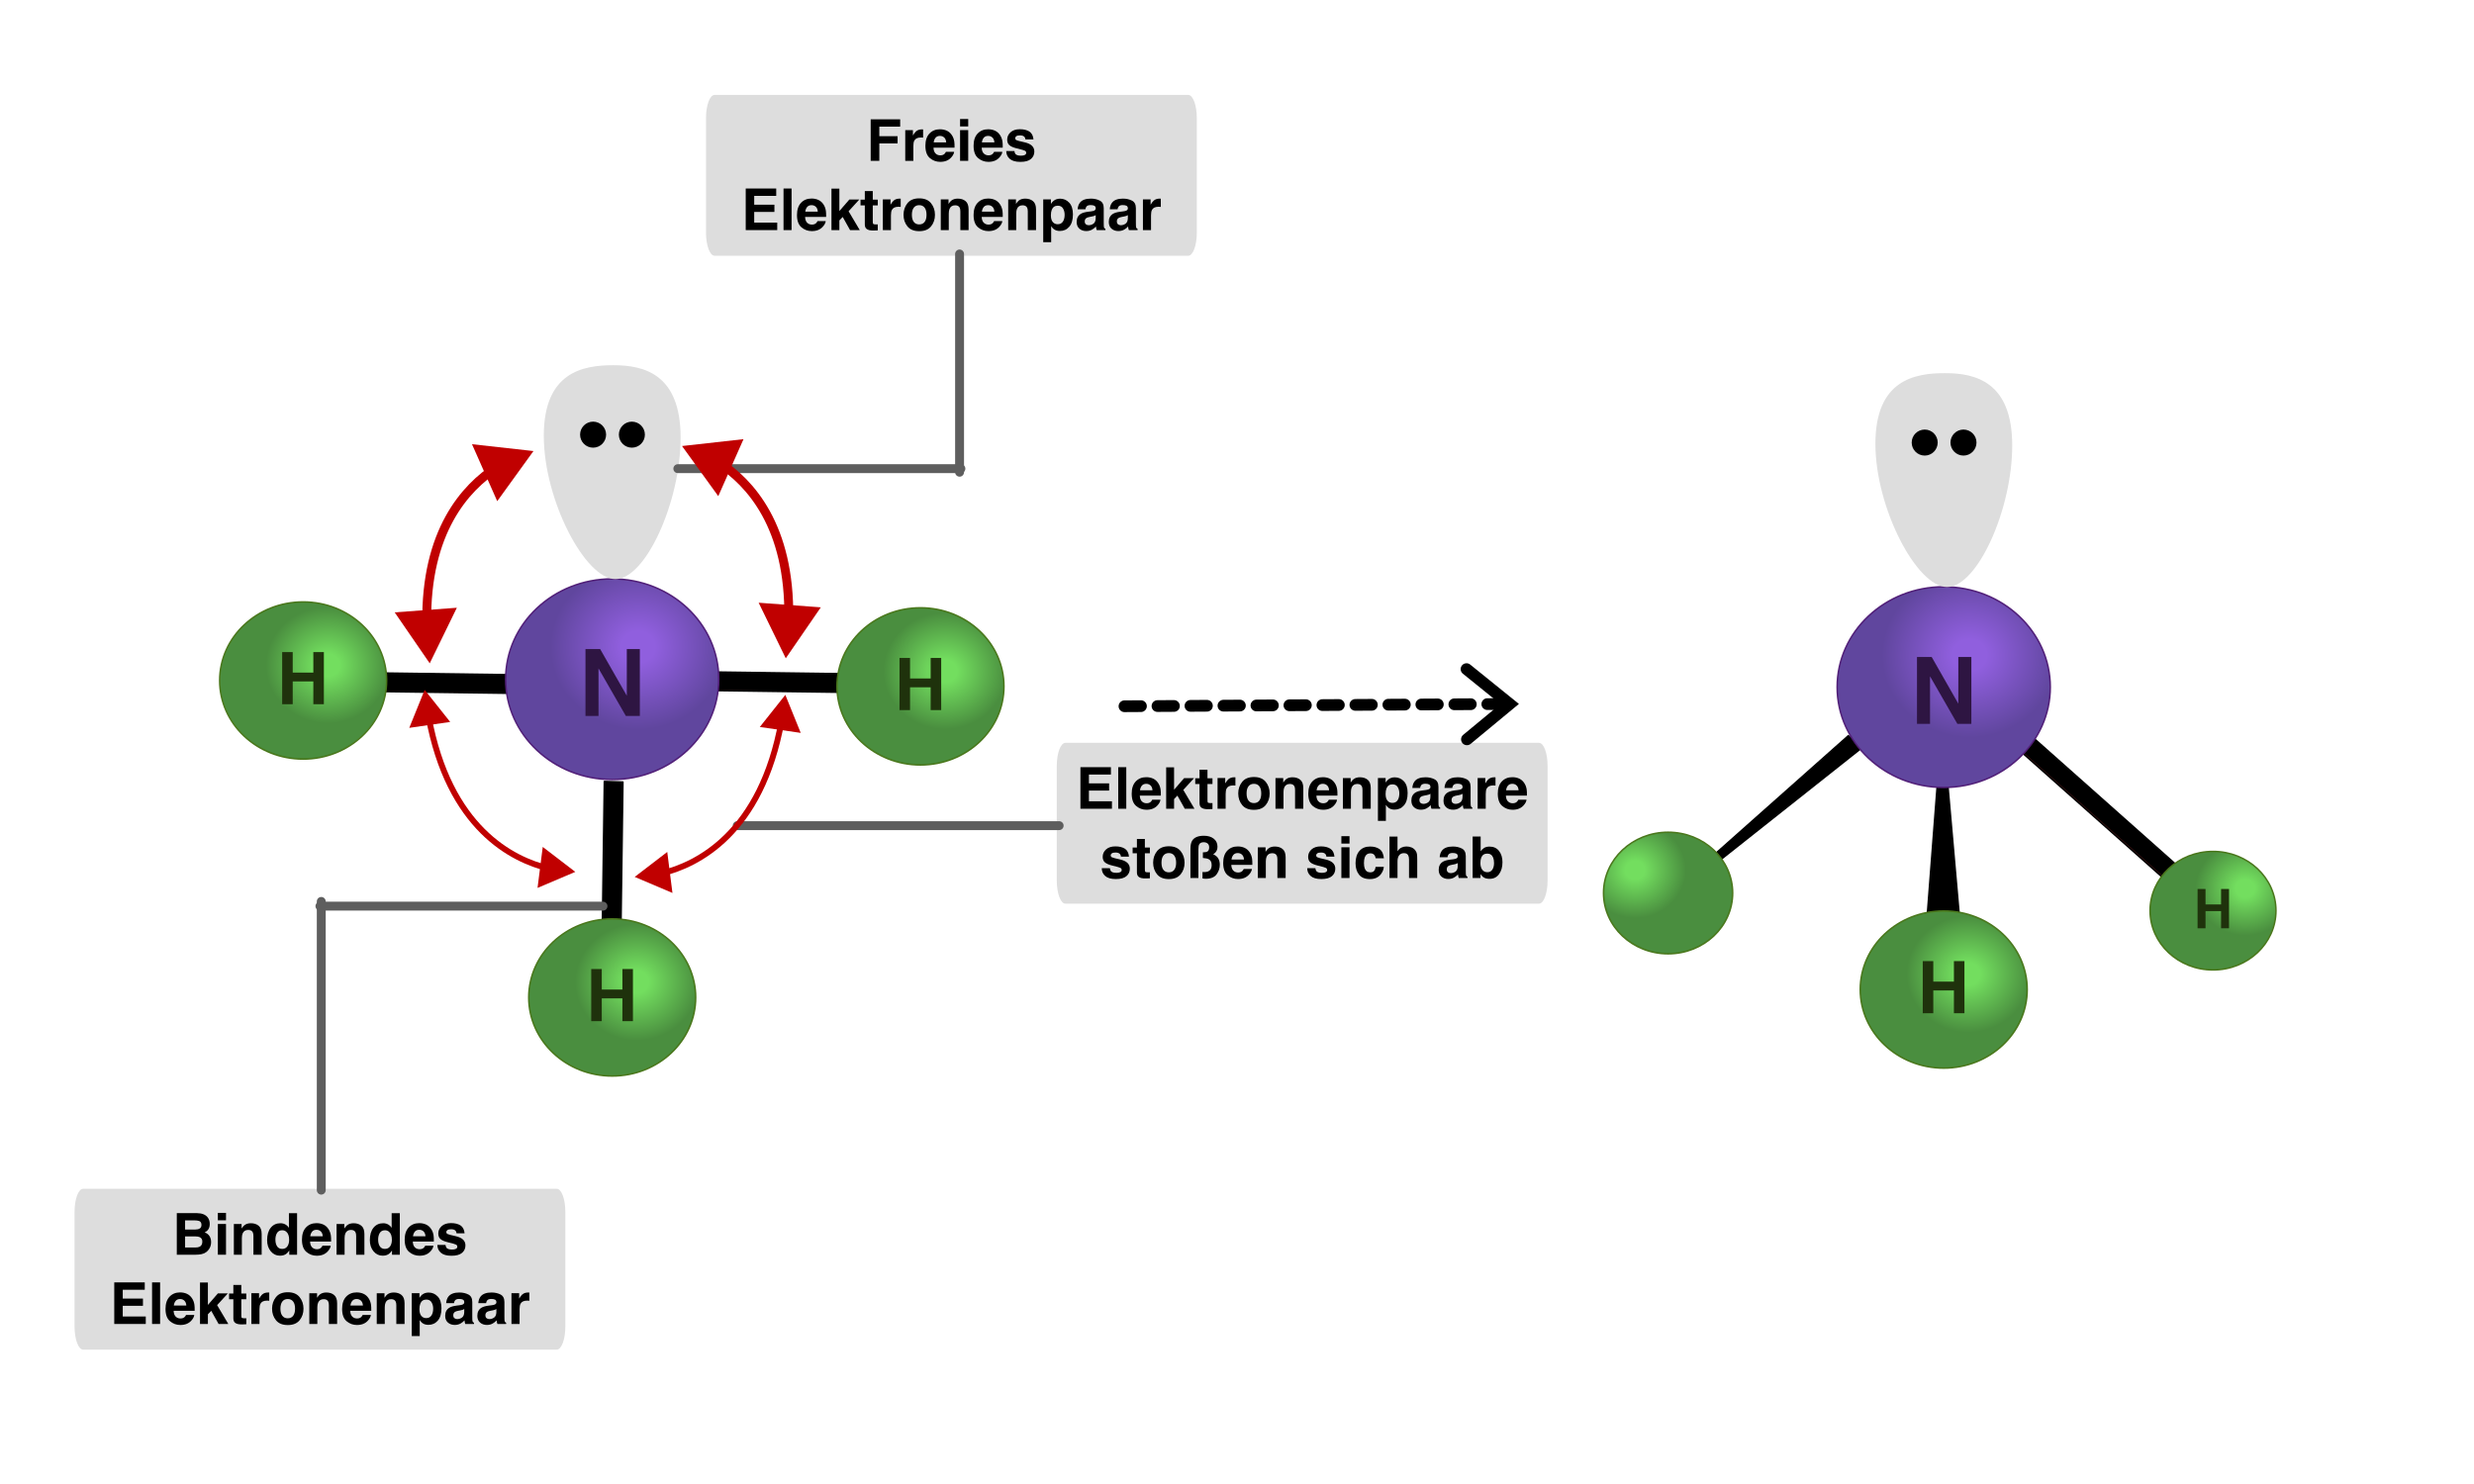 <?xml version="1.0" encoding="UTF-8" standalone="no"?>
<!DOCTYPE svg PUBLIC "-//W3C//DTD SVG 1.1//EN" "http://www.w3.org/Graphics/SVG/1.1/DTD/svg11.dtd">
<!-- Created with Vectornator (http://vectornator.io/) -->
<svg height="100%" stroke-miterlimit="10" style="fill-rule:nonzero;clip-rule:evenodd;stroke-linecap:round;stroke-linejoin:round;" version="1.1" viewBox="0 0 1500 900" width="100%" xml:space="preserve" xmlns="http://www.w3.org/2000/svg" xmlns:vectornator="http://vectornator.io" xmlns:xlink="http://www.w3.org/1999/xlink">
<defs>
<linearGradient gradientTransform="matrix(-0.628 -0.774 -0.739 0.645 1558.34 854.584)" gradientUnits="userSpaceOnUse" id="LinearGradient" x1="584.162" x2="591.473" y1="154.814" y2="154.814">
<stop offset="0" stop-color="#651e1e"/>
<stop offset="0.122" stop-color="#000000"/>
</linearGradient>
<radialGradient cx="215.178" cy="327.158" gradientTransform="matrix(-2.77556e-17 0.338 0.359 1.38778e-17 873.844 454.939)" gradientUnits="userSpaceOnUse" id="RadialGradient" r="86.166">
<stop offset="0.192" stop-color="#73de5f"/>
<stop offset="1" stop-color="#4a8e3f"/>
</radialGradient>
<linearGradient gradientTransform="matrix(0.613 -0.667 0.695 0.617 807.467 792.14)" gradientUnits="userSpaceOnUse" id="LinearGradient_2" x1="584.162" x2="591.473" y1="154.814" y2="154.814">
<stop offset="0" stop-color="#651e1e"/>
<stop offset="0.122" stop-color="#000000"/>
</linearGradient>
<radialGradient cx="215.178" cy="327.158" gradientTransform="matrix(2.10711e-17 0.33 -0.35 1.98414e-17 1475.82 467.841)" gradientUnits="userSpaceOnUse" id="RadialGradient_2" r="86.166">
<stop offset="0.192" stop-color="#73de5f"/>
<stop offset="1" stop-color="#4a8e3f"/>
</radialGradient>
<linearGradient gradientTransform="matrix(-1.066 9.58284e-17 -1.18401e-16 -0.863 1808.82 672.454)" gradientUnits="userSpaceOnUse" id="LinearGradient_3" x1="558.389" x2="572.696" y1="151.789" y2="156.022">
<stop offset="0" stop-color="#651e1e"/>
<stop offset="0.122" stop-color="#000000"/>
</linearGradient>
<radialGradient cx="282.658" cy="348.093" gradientTransform="matrix(0.593 0 0 0.558 1026.62 202.976)" gradientUnits="userSpaceOnUse" id="RadialGradient_3" r="89.698">
<stop offset="0.192" stop-color="#905fde"/>
<stop offset="1" stop-color="#60469e"/>
</radialGradient>
<radialGradient cx="224.14" cy="404.432" gradientTransform="matrix(-0.464 7.89436e-17 -8.38365e-17 -0.437 1297.44 767.538)" gradientUnits="userSpaceOnUse" id="RadialGradient_4" r="80.811">
<stop offset="0.192" stop-color="#73de5f"/>
<stop offset="1" stop-color="#4a8e3f"/>
</radialGradient>
<linearGradient gradientTransform="matrix(0.028 -0.905 0.929 0.013 334.037 946.433)" gradientUnits="userSpaceOnUse" id="LinearGradient_4" x1="584.162" x2="591.473" y1="154.814" y2="154.814">
<stop offset="0" stop-color="#651e1e"/>
<stop offset="0.122" stop-color="#000000"/>
</linearGradient>
<linearGradient gradientTransform="matrix(0.028 -0.905 0.929 0.013 87.807 946.433)" gradientUnits="userSpaceOnUse" id="LinearGradient_5" x1="584.162" x2="591.473" y1="154.814" y2="154.814">
<stop offset="0" stop-color="#651e1e"/>
<stop offset="0.122" stop-color="#000000"/>
</linearGradient>
<radialGradient cx="282.658" cy="348.093" gradientTransform="matrix(0.593 0 0 0.558 219.318 198.178)" gradientUnits="userSpaceOnUse" id="RadialGradient_5" r="89.698">
<stop offset="0.192" stop-color="#905fde"/>
<stop offset="1" stop-color="#60469e"/>
</radialGradient>
<radialGradient cx="224.14" cy="404.432" gradientTransform="matrix(-0.464 7.89436e-17 -8.38365e-17 -0.437 490.134 772.337)" gradientUnits="userSpaceOnUse" id="RadialGradient_6" r="80.811">
<stop offset="0.192" stop-color="#73de5f"/>
<stop offset="1" stop-color="#4a8e3f"/>
</radialGradient>
<radialGradient cx="224.14" cy="404.432" gradientTransform="matrix(-0.464 7.89436e-17 -8.38365e-17 -0.437 677.039 583.687)" gradientUnits="userSpaceOnUse" id="RadialGradient_7" r="80.811">
<stop offset="0.192" stop-color="#73de5f"/>
<stop offset="1" stop-color="#4a8e3f"/>
</radialGradient>
<radialGradient cx="224.14" cy="404.432" gradientTransform="matrix(-0.464 7.89436e-17 -8.38365e-17 -0.437 302.749 580.123)" gradientUnits="userSpaceOnUse" id="RadialGradient_8" r="80.811">
<stop offset="0.192" stop-color="#73de5f"/>
<stop offset="1" stop-color="#4a8e3f"/>
</radialGradient>
</defs>
<clipPath id="ArtboardFrame">
<rect height="900" width="1500" x="0" y="0"/>
</clipPath>
<g clip-path="url(#ArtboardFrame)" id="Layer-1" vectornator:layerName="Layer 1">
<g opacity="1">
<path d="M645.946 450.498L933.096 450.498C935.973 450.498 938.306 456.749 938.306 464.46L938.306 534.084C938.306 541.795 935.973 548.046 933.096 548.046L645.946 548.046C643.068 548.046 640.736 541.795 640.736 534.084L640.736 464.46C640.736 456.749 643.068 450.498 645.946 450.498Z" fill="#dddddd" fill-rule="nonzero" opacity="1" stroke="none"/>
<g fill="#000000" opacity="1" stroke="none">
<path d="M672.466 479.465L660.217 479.465L660.217 485.948L674.177 485.948L674.177 490.482L655.068 490.482L655.068 465.266L673.561 465.266L673.561 469.731L660.217 469.731L660.217 475.086L672.466 475.086L672.466 479.465Z"/>
<path d="M677.992 465.266L682.867 465.266L682.867 490.482L677.992 490.482L677.992 465.266Z"/>
<path d="M703.584 485.008C703.458 486.114 702.882 487.237 701.856 488.378C700.259 490.191 698.024 491.098 695.15 491.098C692.778 491.098 690.685 490.334 688.872 488.805C687.058 487.277 686.152 484.791 686.152 481.347C686.152 478.119 686.97 475.644 688.607 473.922C690.243 472.2 692.367 471.339 694.979 471.339C696.53 471.339 697.927 471.63 699.17 472.212C700.413 472.793 701.44 473.711 702.249 474.966C702.979 476.072 703.453 477.355 703.669 478.815C703.795 479.67 703.846 480.902 703.823 482.51L691.061 482.51C691.13 484.38 691.717 485.692 692.823 486.445C693.496 486.912 694.306 487.146 695.253 487.146C696.256 487.146 697.072 486.861 697.699 486.291C698.041 485.983 698.343 485.555 698.606 485.008L703.584 485.008ZM698.76 479.294C698.68 478.005 698.289 477.027 697.588 476.36C696.886 475.693 696.017 475.359 694.979 475.359C693.85 475.359 692.975 475.713 692.353 476.42C691.731 477.127 691.341 478.085 691.181 479.294L698.76 479.294Z"/>
<path d="M724.215 490.482L718.33 490.482L713.865 482.51L711.846 484.614L711.846 490.482L707.056 490.482L707.056 465.352L711.846 465.352L711.846 478.935L717.919 471.921L723.958 471.921L717.44 479.054L724.215 490.482Z"/>
<path d="M735.129 487.009L735.129 490.653L732.82 490.738C730.516 490.818 728.942 490.419 728.098 489.541C727.551 488.982 727.277 488.121 727.277 486.958L727.277 475.479L724.677 475.479L724.677 472.006L727.277 472.006L727.277 466.806L732.101 466.806L732.101 472.006L735.129 472.006L735.129 475.479L732.101 475.479L732.101 485.333C732.101 486.097 732.198 486.573 732.392 486.761C732.586 486.949 733.179 487.043 734.171 487.043C734.319 487.043 734.476 487.04 734.641 487.035C734.807 487.029 734.969 487.02 735.129 487.009Z"/>
<path d="M747.634 476.334C745.673 476.334 744.355 476.973 743.683 478.25C743.306 478.969 743.118 480.075 743.118 481.569L743.118 490.482L738.208 490.482L738.208 471.835L742.861 471.835L742.861 475.086C743.614 473.842 744.27 472.993 744.829 472.537C745.741 471.772 746.927 471.39 748.387 471.39C748.478 471.39 748.555 471.393 748.618 471.399C748.681 471.405 748.82 471.413 749.037 471.425L749.037 476.42C748.729 476.386 748.455 476.363 748.216 476.351C747.976 476.34 747.782 476.334 747.634 476.334Z"/>
<path d="M767.444 474.196C769.018 476.169 769.805 478.501 769.805 481.193C769.805 483.93 769.018 486.271 767.444 488.215C765.87 490.16 763.481 491.132 760.276 491.132C757.072 491.132 754.682 490.16 753.108 488.215C751.535 486.271 750.748 483.93 750.748 481.193C750.748 478.501 751.535 476.169 753.108 474.196C754.682 472.223 757.072 471.236 760.276 471.236C763.481 471.236 765.87 472.223 767.444 474.196ZM760.259 475.359C758.834 475.359 757.736 475.864 756.966 476.873C756.196 477.883 755.811 479.322 755.811 481.193C755.811 483.063 756.196 484.506 756.966 485.521C757.736 486.536 758.834 487.043 760.259 487.043C761.685 487.043 762.78 486.536 763.544 485.521C764.308 484.506 764.69 483.063 764.69 481.193C764.69 479.322 764.308 477.883 763.544 476.873C762.78 475.864 761.685 475.359 760.259 475.359Z"/>
<path d="M782.071 475.445C780.417 475.445 779.282 476.146 778.666 477.549C778.347 478.29 778.187 479.237 778.187 480.389L778.187 490.482L773.329 490.482L773.329 471.869L778.033 471.869L778.033 474.589C778.661 473.631 779.254 472.941 779.812 472.519C780.816 471.767 782.088 471.39 783.627 471.39C785.555 471.39 787.131 471.895 788.357 472.904C789.583 473.914 790.196 475.587 790.196 477.925L790.196 490.482L785.201 490.482L785.201 479.14C785.201 478.159 785.07 477.406 784.808 476.882C784.329 475.924 783.416 475.445 782.071 475.445Z"/>
<path d="M810.656 485.008C810.531 486.114 809.955 487.237 808.929 488.378C807.332 490.191 805.097 491.098 802.223 491.098C799.85 491.098 797.758 490.334 795.944 488.805C794.131 487.277 793.224 484.791 793.224 481.347C793.224 478.119 794.043 475.644 795.679 473.922C797.316 472.2 799.44 471.339 802.052 471.339C803.603 471.339 805 471.63 806.243 472.212C807.486 472.793 808.512 473.711 809.322 474.966C810.052 476.072 810.525 477.355 810.742 478.815C810.867 479.67 810.919 480.902 810.896 482.51L798.134 482.51C798.202 484.38 798.79 485.692 799.896 486.445C800.569 486.912 801.379 487.146 802.325 487.146C803.329 487.146 804.144 486.861 804.772 486.291C805.114 485.983 805.416 485.555 805.678 485.008L810.656 485.008ZM805.832 479.294C805.752 478.005 805.362 477.027 804.66 476.36C803.959 475.693 803.089 475.359 802.052 475.359C800.923 475.359 800.047 475.713 799.426 476.42C798.804 477.127 798.413 478.085 798.254 479.294L805.832 479.294Z"/>
<path d="M822.956 475.445C821.303 475.445 820.168 476.146 819.552 477.549C819.233 478.29 819.073 479.237 819.073 480.389L819.073 490.482L814.215 490.482L814.215 471.869L818.919 471.869L818.919 474.589C819.546 473.631 820.139 472.941 820.698 472.519C821.702 471.767 822.973 471.39 824.513 471.39C826.44 471.39 828.017 471.895 829.243 472.904C830.469 473.914 831.082 475.587 831.082 477.925L831.082 490.482L826.087 490.482L826.087 479.14C826.087 478.159 825.956 477.406 825.693 476.882C825.214 475.924 824.302 475.445 822.956 475.445Z"/>
<path d="M851.2 473.837C852.705 475.445 853.458 477.806 853.458 480.919C853.458 484.204 852.72 486.707 851.243 488.429C849.766 490.151 847.864 491.012 845.538 491.012C844.055 491.012 842.823 490.641 841.842 489.9C841.306 489.49 840.782 488.891 840.269 488.104L840.269 497.821L835.444 497.821L835.444 471.835L840.115 471.835L840.115 474.589C840.639 473.78 841.198 473.141 841.791 472.673C842.875 471.841 844.163 471.425 845.657 471.425C847.836 471.425 849.683 472.229 851.2 473.837ZM848.429 481.158C848.429 479.722 848.101 478.45 847.445 477.344C846.789 476.237 845.726 475.684 844.255 475.684C842.487 475.684 841.272 476.522 840.611 478.199C840.269 479.089 840.098 480.218 840.098 481.586C840.098 483.753 840.673 485.276 841.825 486.154C842.51 486.667 843.319 486.924 844.255 486.924C845.612 486.924 846.647 486.399 847.359 485.35C848.072 484.3 848.429 482.903 848.429 481.158Z"/>
<path d="M857.684 473.854C858.972 472.212 861.185 471.39 864.321 471.39C866.362 471.39 868.176 471.795 869.761 472.605C871.346 473.415 872.139 474.943 872.139 477.19L872.139 485.743C872.139 486.336 872.15 487.055 872.173 487.899C872.207 488.537 872.304 488.971 872.464 489.199C872.624 489.427 872.863 489.615 873.182 489.763L873.182 490.482L867.879 490.482C867.731 490.105 867.628 489.752 867.571 489.421C867.514 489.09 867.469 488.714 867.434 488.292C866.762 489.022 865.986 489.644 865.108 490.157C864.059 490.761 862.873 491.063 861.55 491.063C859.862 491.063 858.468 490.582 857.367 489.618C856.266 488.654 855.716 487.288 855.716 485.521C855.716 483.228 856.6 481.569 858.368 480.543C859.337 479.984 860.763 479.585 862.645 479.345L864.304 479.14C865.205 479.026 865.849 478.883 866.237 478.712C866.933 478.416 867.281 477.954 867.281 477.327C867.281 476.562 867.015 476.035 866.485 475.744C865.955 475.453 865.176 475.308 864.15 475.308C862.998 475.308 862.183 475.593 861.704 476.163C861.362 476.585 861.133 477.155 861.019 477.874L856.315 477.874C856.418 476.243 856.874 474.903 857.684 473.854ZM861.31 486.958C861.766 487.334 862.325 487.522 862.987 487.522C864.036 487.522 865.002 487.214 865.886 486.599C866.77 485.983 867.229 484.859 867.263 483.228L867.263 481.415C866.955 481.609 866.645 481.766 866.331 481.886C866.017 482.005 865.587 482.116 865.04 482.219L863.945 482.424C862.918 482.607 862.183 482.829 861.738 483.092C860.985 483.536 860.609 484.226 860.609 485.162C860.609 485.994 860.843 486.593 861.31 486.958Z"/>
<path d="M877.168 473.854C878.457 472.212 880.67 471.39 883.806 471.39C885.847 471.39 887.661 471.795 889.246 472.605C890.831 473.415 891.624 474.943 891.624 477.19L891.624 485.743C891.624 486.336 891.635 487.055 891.658 487.899C891.692 488.537 891.789 488.971 891.949 489.199C892.108 489.427 892.348 489.615 892.667 489.763L892.667 490.482L887.364 490.482C887.216 490.105 887.113 489.752 887.056 489.421C886.999 489.09 886.954 488.714 886.919 488.292C886.246 489.022 885.471 489.644 884.593 490.157C883.544 490.761 882.357 491.063 881.035 491.063C879.347 491.063 877.952 490.582 876.852 489.618C875.751 488.654 875.201 487.288 875.201 485.521C875.201 483.228 876.085 481.569 877.853 480.543C878.822 479.984 880.248 479.585 882.129 479.345L883.789 479.14C884.69 479.026 885.334 478.883 885.722 478.712C886.418 478.416 886.765 477.954 886.765 477.327C886.765 476.562 886.5 476.035 885.97 475.744C885.44 475.453 884.661 475.308 883.635 475.308C882.483 475.308 881.668 475.593 881.189 476.163C880.846 476.585 880.618 477.155 880.504 477.874L875.8 477.874C875.902 476.243 876.359 474.903 877.168 473.854ZM880.795 486.958C881.251 487.334 881.81 487.522 882.472 487.522C883.521 487.522 884.487 487.214 885.371 486.599C886.255 485.983 886.714 484.859 886.748 483.228L886.748 481.415C886.44 481.609 886.13 481.766 885.816 481.886C885.502 482.005 885.072 482.116 884.524 482.219L883.43 482.424C882.403 482.607 881.668 482.829 881.223 483.092C880.47 483.536 880.094 484.226 880.094 485.162C880.094 485.994 880.327 486.593 880.795 486.958Z"/>
<path d="M905.326 476.334C903.365 476.334 902.048 476.973 901.375 478.25C900.998 478.969 900.81 480.075 900.81 481.569L900.81 490.482L895.901 490.482L895.901 471.835L900.554 471.835L900.554 475.086C901.306 473.842 901.962 472.993 902.521 472.537C903.433 471.772 904.619 471.39 906.079 471.39C906.17 471.39 906.247 471.393 906.31 471.399C906.373 471.405 906.513 471.413 906.729 471.425L906.729 476.42C906.421 476.386 906.148 476.363 905.908 476.351C905.669 476.34 905.475 476.334 905.326 476.334Z"/>
<path d="M925.547 485.008C925.421 486.114 924.846 487.237 923.819 488.378C922.222 490.191 919.987 491.098 917.113 491.098C914.741 491.098 912.648 490.334 910.835 488.805C909.022 487.277 908.115 484.791 908.115 481.347C908.115 478.119 908.933 475.644 910.57 473.922C912.206 472.2 914.33 471.339 916.942 471.339C918.493 471.339 919.89 471.63 921.133 472.212C922.376 472.793 923.403 473.711 924.213 474.966C924.942 476.072 925.416 477.355 925.632 478.815C925.758 479.67 925.809 480.902 925.786 482.51L913.025 482.51C913.093 484.38 913.68 485.692 914.787 486.445C915.46 486.912 916.269 487.146 917.216 487.146C918.219 487.146 919.035 486.861 919.662 486.291C920.004 485.983 920.306 485.555 920.569 485.008L925.547 485.008ZM920.723 479.294C920.643 478.005 920.252 477.027 919.551 476.36C918.85 475.693 917.98 475.359 916.942 475.359C915.813 475.359 914.938 475.713 914.316 476.42C913.695 477.127 913.304 478.085 913.144 479.294L920.723 479.294Z"/>
<path d="M681.995 514.691C683.454 515.626 684.293 517.234 684.509 519.515L679.634 519.515C679.566 518.887 679.389 518.391 679.104 518.026C678.568 517.365 677.655 517.034 676.366 517.034C675.306 517.034 674.55 517.2 674.1 517.53C673.649 517.861 673.424 518.249 673.424 518.694C673.424 519.252 673.664 519.657 674.143 519.908C674.622 520.17 676.315 520.621 679.223 521.26C681.162 521.716 682.616 522.406 683.586 523.33C684.544 524.265 685.023 525.434 685.023 526.836C685.023 528.684 684.336 530.192 682.961 531.361C681.587 532.53 679.463 533.115 676.589 533.115C673.658 533.115 671.494 532.496 670.097 531.259C668.7 530.021 668.001 528.445 668.001 526.529L672.945 526.529C673.048 527.395 673.27 528.011 673.612 528.376C674.217 529.026 675.334 529.351 676.965 529.351C677.923 529.351 678.684 529.209 679.249 528.924C679.814 528.638 680.096 528.211 680.096 527.641C680.096 527.093 679.868 526.677 679.412 526.392C678.955 526.107 677.262 525.616 674.331 524.921C672.221 524.396 670.733 523.74 669.866 522.953C668.999 522.178 668.566 521.06 668.566 519.6C668.566 517.878 669.241 516.398 670.593 515.161C671.944 513.924 673.846 513.305 676.298 513.305C678.625 513.305 680.523 513.767 681.995 514.691Z"/>
<path d="M697.169 529.009L697.169 532.653L694.859 532.738C692.555 532.818 690.982 532.419 690.138 531.541C689.59 530.982 689.316 530.121 689.316 528.958L689.316 517.479L686.716 517.479L686.716 514.006L689.316 514.006L689.316 508.806L694.141 508.806L694.141 514.006L697.169 514.006L697.169 517.479L694.141 517.479L694.141 527.333C694.141 528.097 694.238 528.573 694.431 528.761C694.625 528.949 695.218 529.043 696.211 529.043C696.359 529.043 696.516 529.04 696.681 529.035C696.846 529.029 697.009 529.02 697.169 529.009Z"/>
<path d="M715.849 516.196C717.423 518.169 718.21 520.501 718.21 523.193C718.21 525.93 717.423 528.271 715.849 530.215C714.276 532.16 711.886 533.132 708.682 533.132C705.477 533.132 703.088 532.16 701.514 530.215C699.94 528.271 699.153 525.93 699.153 523.193C699.153 520.501 699.94 518.169 701.514 516.196C703.088 514.223 705.477 513.236 708.682 513.236C711.886 513.236 714.276 514.223 715.849 516.196ZM708.664 517.359C707.239 517.359 706.141 517.864 705.371 518.873C704.602 519.883 704.217 521.322 704.217 523.193C704.217 525.063 704.602 526.506 705.371 527.521C706.141 528.536 707.239 529.043 708.664 529.043C710.09 529.043 711.185 528.536 711.949 527.521C712.713 526.506 713.095 525.063 713.095 523.193C713.095 521.322 712.713 519.883 711.949 518.873C711.185 517.864 710.09 517.359 708.664 517.359Z"/>
<path d="M729.313 516.914C730.533 516.903 731.394 516.772 731.896 516.521C732.717 516.088 733.127 515.221 733.127 513.921C733.127 512.826 732.805 512.03 732.161 511.534C731.517 511.038 730.738 510.79 729.826 510.79C728.389 510.79 727.448 511.275 727.003 512.244C726.729 512.814 726.593 513.847 726.593 515.341L726.593 532.482L721.768 532.482L721.768 514.776C721.768 512.632 722.111 511.001 722.795 509.883C724.027 507.865 726.41 506.856 729.946 506.856C732.409 506.856 734.393 507.449 735.899 508.635C737.404 509.821 738.157 511.429 738.157 513.459C738.157 514.223 738.049 514.896 737.832 515.477C737.421 516.561 736.663 517.433 735.557 518.095C736.982 518.699 738.009 519.54 738.636 520.618C739.263 521.696 739.577 522.97 739.577 524.442C739.577 526.54 738.93 528.482 737.635 530.266C736.341 532.051 734.097 532.944 730.904 532.944C730.744 532.944 730.496 532.929 730.159 532.901C729.823 532.872 729.461 532.818 729.073 532.738L729.073 528.838C729.324 528.861 729.535 528.875 729.706 528.881C729.877 528.886 730.031 528.889 730.168 528.889C731.97 528.889 733.23 528.365 733.949 527.315C734.405 526.631 734.633 525.719 734.633 524.578C734.633 522.89 734.046 521.727 732.871 521.089C732.175 520.712 730.989 520.456 729.313 520.319L729.313 516.914Z"/>
<path d="M759.062 527.008C758.936 528.114 758.36 529.237 757.334 530.378C755.737 532.191 753.502 533.098 750.628 533.098C748.256 533.098 746.163 532.334 744.35 530.805C742.536 529.277 741.63 526.791 741.63 523.347C741.63 520.119 742.448 517.644 744.085 515.922C745.721 514.2 747.845 513.339 750.457 513.339C752.008 513.339 753.405 513.63 754.648 514.212C755.891 514.793 756.918 515.711 757.727 516.966C758.457 518.072 758.931 519.355 759.147 520.815C759.273 521.67 759.324 522.902 759.301 524.51L746.539 524.51C746.608 526.38 747.195 527.692 748.301 528.445C748.974 528.912 749.784 529.146 750.731 529.146C751.734 529.146 752.55 528.861 753.177 528.291C753.519 527.983 753.821 527.555 754.084 527.008L759.062 527.008ZM754.238 521.294C754.158 520.005 753.767 519.027 753.066 518.36C752.364 517.693 751.495 517.359 750.457 517.359C749.328 517.359 748.453 517.713 747.831 518.42C747.209 519.127 746.819 520.085 746.659 521.294L754.238 521.294Z"/>
<path d="M771.362 517.445C769.708 517.445 768.573 518.146 767.957 519.549C767.638 520.29 767.478 521.237 767.478 522.389L767.478 532.482L762.62 532.482L762.62 513.869L767.324 513.869L767.324 516.589C767.952 515.631 768.545 514.941 769.103 514.519C770.107 513.767 771.379 513.39 772.918 513.39C774.846 513.39 776.422 513.895 777.648 514.904C778.874 515.914 779.487 517.587 779.487 519.925L779.487 532.482L774.492 532.482L774.492 521.14C774.492 520.159 774.361 519.406 774.099 518.882C773.62 517.924 772.707 517.445 771.362 517.445Z"/>
<path d="M806.568 514.691C808.028 515.626 808.866 517.234 809.083 519.515L804.207 519.515C804.139 518.887 803.962 518.391 803.677 518.026C803.141 517.365 802.228 517.034 800.94 517.034C799.879 517.034 799.123 517.2 798.673 517.53C798.222 517.861 797.997 518.249 797.997 518.694C797.997 519.252 798.237 519.657 798.716 519.908C799.195 520.17 800.888 520.621 803.796 521.26C805.735 521.716 807.189 522.406 808.159 523.33C809.117 524.265 809.596 525.434 809.596 526.836C809.596 528.684 808.909 530.192 807.534 531.361C806.16 532.53 804.036 533.115 801.162 533.115C798.231 533.115 796.067 532.496 794.67 531.259C793.273 530.021 792.574 528.445 792.574 526.529L797.518 526.529C797.621 527.395 797.843 528.011 798.185 528.376C798.79 529.026 799.907 529.351 801.538 529.351C802.496 529.351 803.258 529.209 803.822 528.924C804.387 528.638 804.669 528.211 804.669 527.641C804.669 527.093 804.441 526.677 803.985 526.392C803.528 526.107 801.835 525.616 798.904 524.921C796.794 524.396 795.306 523.74 794.439 522.953C793.572 522.178 793.139 521.06 793.139 519.6C793.139 517.878 793.815 516.398 795.166 515.161C796.517 513.924 798.419 513.305 800.871 513.305C803.198 513.305 805.097 513.767 806.568 514.691Z"/>
<path d="M818.218 513.835L818.218 532.482L813.274 532.482L813.274 513.835L818.218 513.835ZM818.218 507.112L818.218 511.611L813.274 511.611L813.274 507.112L818.218 507.112Z"/>
<path d="M839.071 520.524L834.076 520.524C833.985 519.828 833.751 519.201 833.374 518.642C832.827 517.89 831.977 517.513 830.826 517.513C829.183 517.513 828.06 518.329 827.455 519.959C827.136 520.826 826.976 521.978 826.976 523.415C826.976 524.784 827.136 525.884 827.455 526.717C828.037 528.268 829.132 529.043 830.74 529.043C831.88 529.043 832.69 528.735 833.169 528.12C833.648 527.504 833.939 526.705 834.042 525.725L839.02 525.725C838.906 527.207 838.37 528.61 837.412 529.933C835.883 532.066 833.62 533.132 830.62 533.132C827.621 533.132 825.414 532.242 824 530.463C822.586 528.684 821.879 526.375 821.879 523.535C821.879 520.33 822.66 517.838 824.222 516.059C825.785 514.28 827.94 513.39 830.689 513.39C833.027 513.39 834.94 513.915 836.428 514.964C837.916 516.013 838.797 517.867 839.071 520.524Z"/>
<path d="M859.274 521.533L859.274 532.482L854.296 532.482L854.296 521.14C854.296 520.136 854.125 519.327 853.783 518.711C853.338 517.844 852.494 517.411 851.251 517.411C849.963 517.411 848.985 517.841 848.317 518.702C847.65 519.563 847.317 520.792 847.317 522.389L847.317 532.482L842.458 532.482L842.458 507.352L847.317 507.352L847.317 516.264C848.024 515.181 848.842 514.425 849.772 513.998C850.701 513.57 851.679 513.356 852.705 513.356C853.857 513.356 854.904 513.556 855.845 513.955C856.785 514.354 857.558 514.964 858.162 515.785C858.676 516.481 858.989 517.197 859.103 517.932C859.217 518.668 859.274 519.868 859.274 521.533Z"/>
<path d="M874.26 515.854C875.549 514.212 877.761 513.39 880.898 513.39C882.939 513.39 884.752 513.795 886.338 514.605C887.923 515.415 888.716 516.943 888.716 519.19L888.716 527.743C888.716 528.336 888.727 529.055 888.75 529.899C888.784 530.537 888.881 530.971 889.041 531.199C889.2 531.427 889.44 531.615 889.759 531.763L889.759 532.482L884.456 532.482C884.308 532.105 884.205 531.752 884.148 531.421C884.091 531.09 884.045 530.714 884.011 530.292C883.338 531.022 882.563 531.644 881.685 532.157C880.635 532.761 879.449 533.063 878.126 533.063C876.438 533.063 875.044 532.582 873.944 531.618C872.843 530.654 872.293 529.288 872.293 527.521C872.293 525.228 873.177 523.569 874.944 522.543C875.914 521.984 877.339 521.585 879.221 521.345L880.881 521.14C881.782 521.026 882.426 520.883 882.814 520.712C883.509 520.416 883.857 519.954 883.857 519.327C883.857 518.562 883.592 518.035 883.062 517.744C882.531 517.453 881.753 517.308 880.727 517.308C879.575 517.308 878.759 517.593 878.28 518.163C877.938 518.585 877.71 519.155 877.596 519.874L872.892 519.874C872.994 518.243 873.45 516.903 874.26 515.854ZM877.887 528.958C878.343 529.334 878.902 529.522 879.563 529.522C880.613 529.522 881.579 529.214 882.463 528.599C883.347 527.983 883.806 526.859 883.84 525.228L883.84 523.415C883.532 523.609 883.221 523.766 882.908 523.886C882.594 524.005 882.164 524.116 881.616 524.219L880.521 524.424C879.495 524.607 878.759 524.829 878.315 525.092C877.562 525.536 877.185 526.226 877.185 527.162C877.185 527.994 877.419 528.593 877.887 528.958Z"/>
<path d="M903.171 532.978C901.631 532.978 900.394 532.67 899.459 532.054C898.9 531.689 898.296 531.051 897.645 530.138L897.645 532.482L892.873 532.482L892.873 507.3L897.731 507.3L897.731 516.264C898.347 515.398 899.025 514.736 899.767 514.28C900.645 513.71 901.763 513.425 903.12 513.425C905.572 513.425 907.491 514.308 908.876 516.076C910.262 517.844 910.955 520.125 910.955 522.919C910.955 525.816 910.27 528.216 908.902 530.121C907.533 532.026 905.623 532.978 903.171 532.978ZM905.84 523.432C905.84 522.109 905.669 521.014 905.326 520.148C904.676 518.505 903.479 517.684 901.734 517.684C899.966 517.684 898.752 518.488 898.09 520.096C897.748 520.952 897.577 522.058 897.577 523.415C897.577 525.012 897.931 526.335 898.638 527.384C899.345 528.433 900.422 528.958 901.871 528.958C903.125 528.958 904.1 528.45 904.796 527.435C905.492 526.42 905.84 525.086 905.84 523.432Z"/>
</g>
</g>
<g opacity="1">
<path d="M433.269 57.562L720.419 57.562C723.297 57.562 725.629 63.813 725.629 71.524L725.629 141.148C725.629 148.859 723.297 155.11 720.419 155.11L433.269 155.11C430.392 155.11 428.059 148.859 428.059 141.148L428.059 71.524C428.059 63.813 430.392 57.562 433.269 57.562Z" fill="#dddddd" fill-rule="nonzero" opacity="1" stroke="none"/>
<g fill="#000000" opacity="1" stroke="none">
<path d="M545.778 76.795L533.136 76.795L533.136 82.594L544.204 82.594L544.204 86.973L533.136 86.973L533.136 97.546L527.901 97.546L527.901 72.364L545.778 72.364L545.778 76.795Z"/>
<path d="M558.283 83.398C556.321 83.398 555.004 84.037 554.331 85.314C553.955 86.033 553.767 87.139 553.767 88.633L553.767 97.546L548.857 97.546L548.857 78.899L553.51 78.899L553.51 82.149C554.263 80.906 554.919 80.056 555.477 79.6C556.39 78.836 557.576 78.454 559.036 78.454C559.127 78.454 559.204 78.457 559.267 78.463C559.329 78.468 559.469 78.477 559.686 78.488L559.686 83.484C559.378 83.449 559.104 83.427 558.865 83.415C558.625 83.404 558.431 83.398 558.283 83.398Z"/>
<path d="M578.503 92.071C578.378 93.178 577.802 94.301 576.776 95.441C575.179 97.255 572.944 98.161 570.07 98.161C567.698 98.161 565.605 97.397 563.791 95.869C561.978 94.341 561.071 91.855 561.071 88.41C561.071 85.183 561.89 82.708 563.526 80.986C565.163 79.264 567.287 78.403 569.899 78.403C571.45 78.403 572.847 78.694 574.09 79.275C575.333 79.857 576.359 80.775 577.169 82.029C577.899 83.136 578.372 84.419 578.589 85.879C578.714 86.734 578.766 87.966 578.743 89.574L565.981 89.574C566.05 91.444 566.637 92.756 567.743 93.508C568.416 93.976 569.226 94.21 570.172 94.21C571.176 94.21 571.991 93.925 572.619 93.354C572.961 93.046 573.263 92.619 573.525 92.071L578.503 92.071ZM573.679 86.358C573.599 85.069 573.209 84.091 572.507 83.424C571.806 82.757 570.936 82.423 569.899 82.423C568.77 82.423 567.894 82.776 567.273 83.484C566.651 84.191 566.261 85.149 566.101 86.358L573.679 86.358Z"/>
<path d="M587.04 78.899L587.04 97.546L582.096 97.546L582.096 78.899L587.04 78.899ZM587.04 72.176L587.04 76.675L582.096 76.675L582.096 72.176L587.04 72.176Z"/>
<path d="M607.722 92.071C607.597 93.178 607.021 94.301 605.994 95.441C604.398 97.255 602.162 98.161 599.288 98.161C596.916 98.161 594.823 97.397 593.01 95.869C591.197 94.341 590.29 91.855 590.29 88.41C590.29 85.183 591.108 82.708 592.745 80.986C594.382 79.264 596.506 78.403 599.117 78.403C600.668 78.403 602.065 78.694 603.309 79.275C604.552 79.857 605.578 80.775 606.388 82.029C607.118 83.136 607.591 84.419 607.808 85.879C607.933 86.734 607.984 87.966 607.962 89.574L595.2 89.574C595.268 91.444 595.856 92.756 596.962 93.508C597.635 93.976 598.444 94.21 599.391 94.21C600.395 94.21 601.21 93.925 601.837 93.354C602.18 93.046 602.482 92.619 602.744 92.071L607.722 92.071ZM602.898 86.358C602.818 85.069 602.428 84.091 601.726 83.424C601.025 82.757 600.155 82.423 599.117 82.423C597.988 82.423 597.113 82.776 596.491 83.484C595.87 84.191 595.479 85.149 595.32 86.358L602.898 86.358Z"/>
<path d="M624.094 79.754C625.553 80.689 626.392 82.297 626.608 84.579L621.733 84.579C621.664 83.951 621.488 83.455 621.202 83.09C620.666 82.429 619.754 82.098 618.465 82.098C617.405 82.098 616.649 82.263 616.199 82.594C615.748 82.925 615.523 83.312 615.523 83.757C615.523 84.316 615.762 84.721 616.241 84.972C616.72 85.234 618.414 85.685 621.322 86.323C623.261 86.78 624.715 87.469 625.685 88.393C626.643 89.329 627.121 90.498 627.121 91.9C627.121 93.748 626.434 95.256 625.06 96.425C623.686 97.594 621.562 98.178 618.688 98.178C615.757 98.178 613.593 97.56 612.196 96.322C610.799 95.085 610.1 93.508 610.1 91.592L615.044 91.592C615.147 92.459 615.369 93.075 615.711 93.44C616.316 94.09 617.433 94.415 619.064 94.415C620.022 94.415 620.783 94.272 621.348 93.987C621.912 93.702 622.195 93.275 622.195 92.704C622.195 92.157 621.967 91.741 621.51 91.456C621.054 91.17 619.361 90.68 616.43 89.984C614.32 89.46 612.831 88.804 611.965 88.017C611.098 87.241 610.665 86.124 610.665 84.664C610.665 82.942 611.34 81.462 612.692 80.225C614.043 78.987 615.945 78.369 618.397 78.369C620.723 78.369 622.622 78.831 624.094 79.754Z"/>
<path d="M469.532 128.529L457.283 128.529L457.283 135.012L471.243 135.012L471.243 139.546L452.134 139.546L452.134 114.33L470.627 114.33L470.627 118.795L457.283 118.795L457.283 124.149L469.532 124.149L469.532 128.529Z"/>
<path d="M475.057 114.33L479.933 114.33L479.933 139.546L475.057 139.546L475.057 114.33Z"/>
<path d="M500.65 134.071C500.524 135.178 499.948 136.301 498.922 137.441C497.325 139.255 495.09 140.161 492.216 140.161C489.844 140.161 487.751 139.397 485.937 137.869C484.124 136.341 483.217 133.855 483.217 130.41C483.217 127.183 484.036 124.708 485.672 122.986C487.309 121.264 489.433 120.403 492.045 120.403C493.596 120.403 494.993 120.694 496.236 121.275C497.479 121.857 498.505 122.775 499.315 124.03C500.045 125.136 500.518 126.419 500.735 127.879C500.86 128.734 500.912 129.966 500.889 131.574L488.127 131.574C488.196 133.444 488.783 134.756 489.889 135.508C490.562 135.976 491.372 136.21 492.318 136.21C493.322 136.21 494.137 135.925 494.765 135.354C495.107 135.046 495.409 134.619 495.671 134.071L500.65 134.071ZM495.825 128.358C495.746 127.069 495.355 126.091 494.654 125.424C493.952 124.757 493.083 124.423 492.045 124.423C490.916 124.423 490.04 124.777 489.419 125.484C488.797 126.191 488.407 127.149 488.247 128.358L495.825 128.358Z"/>
<path d="M521.281 139.546L515.396 139.546L510.931 131.574L508.912 133.678L508.912 139.546L504.122 139.546L504.122 114.415L508.912 114.415L508.912 127.998L514.985 120.984L521.024 120.984L514.506 128.118L521.281 139.546Z"/>
<path d="M532.195 136.073L532.195 139.717L529.885 139.802C527.582 139.882 526.008 139.483 525.164 138.605C524.616 138.046 524.343 137.185 524.343 136.022L524.343 124.543L521.742 124.543L521.742 121.07L524.343 121.07L524.343 115.869L529.167 115.869L529.167 121.07L532.195 121.07L532.195 124.543L529.167 124.543L529.167 134.396C529.167 135.16 529.264 135.637 529.458 135.825C529.652 136.013 530.245 136.107 531.237 136.107C531.385 136.107 531.542 136.104 531.707 136.099C531.873 136.093 532.035 136.084 532.195 136.073Z"/>
<path d="M544.7 125.398C542.738 125.398 541.421 126.037 540.748 127.314C540.372 128.033 540.184 129.139 540.184 130.633L540.184 139.546L535.274 139.546L535.274 120.899L539.927 120.899L539.927 124.149C540.68 122.906 541.336 122.057 541.894 121.6C542.807 120.836 543.993 120.454 545.453 120.454C545.544 120.454 545.621 120.457 545.684 120.463C545.746 120.468 545.886 120.477 546.103 120.488L546.103 125.484C545.795 125.449 545.521 125.427 545.282 125.415C545.042 125.404 544.848 125.398 544.7 125.398Z"/>
<path d="M564.51 123.26C566.084 125.233 566.871 127.565 566.871 130.256C566.871 132.994 566.084 135.334 564.51 137.279C562.936 139.223 560.547 140.196 557.342 140.196C554.137 140.196 551.748 139.223 550.174 137.279C548.6 135.334 547.813 132.994 547.813 130.256C547.813 127.565 548.6 125.233 550.174 123.26C551.748 121.287 554.137 120.3 557.342 120.3C560.547 120.3 562.936 121.287 564.51 123.26ZM557.325 124.423C555.899 124.423 554.802 124.928 554.032 125.937C553.262 126.946 552.877 128.386 552.877 130.256C552.877 132.127 553.262 133.57 554.032 134.585C554.802 135.6 555.899 136.107 557.325 136.107C558.751 136.107 559.845 135.6 560.61 134.585C561.374 133.57 561.756 132.127 561.756 130.256C561.756 128.386 561.374 126.946 560.61 125.937C559.845 124.928 558.751 124.423 557.325 124.423Z"/>
<path d="M579.136 124.509C577.483 124.509 576.348 125.21 575.732 126.613C575.413 127.354 575.253 128.301 575.253 129.452L575.253 139.546L570.395 139.546L570.395 120.933L575.099 120.933L575.099 123.653C575.726 122.695 576.319 122.005 576.878 121.583C577.882 120.831 579.153 120.454 580.693 120.454C582.621 120.454 584.197 120.959 585.423 121.968C586.649 122.977 587.262 124.651 587.262 126.989L587.262 139.546L582.267 139.546L582.267 128.204C582.267 127.223 582.136 126.47 581.874 125.946C581.395 124.988 580.482 124.509 579.136 124.509Z"/>
<path d="M607.722 134.071C607.597 135.178 607.021 136.301 605.994 137.441C604.398 139.255 602.162 140.161 599.288 140.161C596.916 140.161 594.823 139.397 593.01 137.869C591.197 136.341 590.29 133.855 590.29 130.41C590.29 127.183 591.108 124.708 592.745 122.986C594.382 121.264 596.506 120.403 599.117 120.403C600.668 120.403 602.065 120.694 603.309 121.275C604.552 121.857 605.578 122.775 606.388 124.03C607.118 125.136 607.591 126.419 607.808 127.879C607.933 128.734 607.984 129.966 607.962 131.574L595.2 131.574C595.268 133.444 595.856 134.756 596.962 135.508C597.635 135.976 598.444 136.21 599.391 136.21C600.395 136.21 601.21 135.925 601.837 135.354C602.18 135.046 602.482 134.619 602.744 134.071L607.722 134.071ZM602.898 128.358C602.818 127.069 602.428 126.091 601.726 125.424C601.025 124.757 600.155 124.423 599.117 124.423C597.988 124.423 597.113 124.777 596.491 125.484C595.87 126.191 595.479 127.149 595.32 128.358L602.898 128.358Z"/>
<path d="M620.022 124.509C618.368 124.509 617.234 125.21 616.618 126.613C616.298 127.354 616.139 128.301 616.139 129.452L616.139 139.546L611.28 139.546L611.28 120.933L615.985 120.933L615.985 123.653C616.612 122.695 617.205 122.005 617.764 121.583C618.768 120.831 620.039 120.454 621.579 120.454C623.506 120.454 625.083 120.959 626.309 121.968C627.535 122.977 628.148 124.651 628.148 126.989L628.148 139.546L623.153 139.546L623.153 128.204C623.153 127.223 623.022 126.47 622.759 125.946C622.28 124.988 621.368 124.509 620.022 124.509Z"/>
<path d="M648.266 122.9C649.771 124.509 650.524 126.869 650.524 129.983C650.524 133.267 649.785 135.771 648.309 137.493C646.832 139.215 644.93 140.076 642.603 140.076C641.121 140.076 639.889 139.705 638.908 138.964C638.372 138.553 637.848 137.955 637.334 137.168L637.334 146.884L632.51 146.884L632.51 120.899L637.18 120.899L637.18 123.653C637.705 122.843 638.264 122.205 638.857 121.737C639.94 120.905 641.229 120.488 642.723 120.488C644.901 120.488 646.749 121.292 648.266 122.9ZM645.494 130.222C645.494 128.785 645.167 127.514 644.511 126.407C643.855 125.301 642.792 124.748 641.32 124.748C639.553 124.748 638.338 125.586 637.677 127.263C637.334 128.152 637.163 129.281 637.163 130.65C637.163 132.817 637.739 134.339 638.891 135.217C639.575 135.731 640.385 135.987 641.32 135.987C642.677 135.987 643.712 135.463 644.425 134.413C645.138 133.364 645.494 131.967 645.494 130.222Z"/>
<path d="M654.749 122.918C656.038 121.275 658.251 120.454 661.387 120.454C663.428 120.454 665.242 120.859 666.827 121.669C668.412 122.478 669.205 124.007 669.205 126.253L669.205 134.807C669.205 135.4 669.216 136.118 669.239 136.962C669.273 137.601 669.37 138.034 669.53 138.263C669.689 138.491 669.929 138.679 670.248 138.827L670.248 139.546L664.945 139.546C664.797 139.169 664.694 138.816 664.637 138.485C664.58 138.154 664.534 137.778 664.5 137.356C663.827 138.086 663.052 138.707 662.174 139.221C661.124 139.825 659.938 140.127 658.615 140.127C656.928 140.127 655.533 139.645 654.433 138.682C653.332 137.718 652.782 136.352 652.782 134.585C652.782 132.292 653.666 130.633 655.434 129.606C656.403 129.048 657.829 128.648 659.71 128.409L661.37 128.204C662.271 128.09 662.915 127.947 663.303 127.776C663.998 127.479 664.346 127.018 664.346 126.39C664.346 125.626 664.081 125.099 663.551 124.808C663.021 124.517 662.242 124.372 661.216 124.372C660.064 124.372 659.248 124.657 658.769 125.227C658.427 125.649 658.199 126.219 658.085 126.938L653.381 126.938C653.483 125.307 653.94 123.967 654.749 122.918ZM658.376 136.022C658.832 136.398 659.391 136.586 660.052 136.586C661.102 136.586 662.068 136.278 662.952 135.662C663.836 135.046 664.295 133.923 664.329 132.292L664.329 130.479C664.021 130.673 663.711 130.83 663.397 130.949C663.083 131.069 662.653 131.18 662.105 131.283L661.01 131.488C659.984 131.671 659.248 131.893 658.804 132.155C658.051 132.6 657.675 133.29 657.675 134.225C657.675 135.058 657.908 135.657 658.376 136.022Z"/>
<path d="M674.234 122.918C675.523 121.275 677.735 120.454 680.872 120.454C682.913 120.454 684.726 120.859 686.312 121.669C687.897 122.478 688.69 124.007 688.69 126.253L688.69 134.807C688.69 135.4 688.701 136.118 688.724 136.962C688.758 137.601 688.855 138.034 689.015 138.263C689.174 138.491 689.414 138.679 689.733 138.827L689.733 139.546L684.43 139.546C684.282 139.169 684.179 138.816 684.122 138.485C684.065 138.154 684.019 137.778 683.985 137.356C683.312 138.086 682.537 138.707 681.659 139.221C680.609 139.825 679.423 140.127 678.1 140.127C676.412 140.127 675.018 139.645 673.918 138.682C672.817 137.718 672.267 136.352 672.267 134.585C672.267 132.292 673.151 130.633 674.918 129.606C675.888 129.048 677.313 128.648 679.195 128.409L680.855 128.204C681.756 128.09 682.4 127.947 682.788 127.776C683.483 127.479 683.831 127.018 683.831 126.39C683.831 125.626 683.566 125.099 683.036 124.808C682.505 124.517 681.727 124.372 680.701 124.372C679.549 124.372 678.733 124.657 678.254 125.227C677.912 125.649 677.684 126.219 677.57 126.938L672.866 126.938C672.968 125.307 673.424 123.967 674.234 122.918ZM677.861 136.022C678.317 136.398 678.876 136.586 679.537 136.586C680.587 136.586 681.553 136.278 682.437 135.662C683.321 135.046 683.78 133.923 683.814 132.292L683.814 130.479C683.506 130.673 683.195 130.83 682.882 130.949C682.568 131.069 682.138 131.18 681.59 131.283L680.495 131.488C679.469 131.671 678.733 131.893 678.289 132.155C677.536 132.6 677.159 133.29 677.159 134.225C677.159 135.058 677.393 135.657 677.861 136.022Z"/>
<path d="M702.392 125.398C700.431 125.398 699.113 126.037 698.441 127.314C698.064 128.033 697.876 129.139 697.876 130.633L697.876 139.546L692.966 139.546L692.966 120.899L697.619 120.899L697.619 124.149C698.372 122.906 699.028 122.057 699.587 121.6C700.499 120.836 701.685 120.454 703.145 120.454C703.236 120.454 703.313 120.457 703.376 120.463C703.439 120.468 703.578 120.477 703.795 120.488L703.795 125.484C703.487 125.449 703.213 125.427 702.974 125.415C702.734 125.404 702.541 125.398 702.392 125.398Z"/>
</g>
</g>
<g opacity="1">
<path d="M50.409 720.962L337.559 720.962C340.437 720.962 342.769 727.213 342.769 734.925L342.769 804.548C342.769 812.259 340.437 818.511 337.559 818.511L50.409 818.511C47.532 818.511 45.199 812.259 45.199 804.548L45.199 734.925C45.199 727.213 47.532 720.962 50.409 720.962Z" fill="#dddddd" fill-rule="nonzero" opacity="1" stroke="none"/>
<g fill="#000000" opacity="1" stroke="none">
<path d="M118.62 760.946L107.192 760.946L107.192 735.73L119.441 735.73C122.531 735.776 124.721 736.671 126.01 738.416C126.785 739.488 127.173 740.771 127.173 742.265C127.173 743.805 126.785 745.042 126.01 745.977C125.576 746.502 124.938 746.981 124.094 747.414C125.382 747.882 126.355 748.623 127.01 749.638C127.666 750.653 127.994 751.885 127.994 753.333C127.994 754.827 127.618 756.168 126.865 757.354C126.386 758.141 125.787 758.802 125.069 759.338C124.259 759.954 123.304 760.376 122.203 760.604C121.103 760.832 119.908 760.946 118.62 760.946ZM118.5 749.844L112.221 749.844L112.221 756.567L118.414 756.567C119.52 756.567 120.382 756.418 120.997 756.122C122.115 755.574 122.674 754.525 122.674 752.974C122.674 751.663 122.132 750.762 121.049 750.271C120.444 749.998 119.595 749.855 118.5 749.844ZM121.117 745.037C121.801 744.626 122.144 743.89 122.144 742.83C122.144 741.655 121.687 740.88 120.775 740.503C119.988 740.241 118.984 740.11 117.764 740.11L112.221 740.11L112.221 745.67L118.414 745.67C119.52 745.67 120.421 745.459 121.117 745.037Z"/>
<path d="M137.027 742.299L137.027 760.946L132.083 760.946L132.083 742.299L137.027 742.299ZM137.027 735.576L137.027 740.076L132.083 740.076L132.083 735.576L137.027 735.576Z"/>
<path d="M150.524 745.909C148.87 745.909 147.736 746.61 147.12 748.013C146.8 748.754 146.641 749.701 146.641 750.853L146.641 760.946L141.782 760.946L141.782 742.334L146.487 742.334L146.487 745.054C147.114 744.096 147.707 743.406 148.266 742.984C149.27 742.231 150.541 741.855 152.081 741.855C154.008 741.855 155.585 742.359 156.811 743.369C158.037 744.378 158.65 746.052 158.65 748.39L158.65 760.946L153.655 760.946L153.655 749.604C153.655 748.623 153.523 747.871 153.261 747.346C152.782 746.388 151.87 745.909 150.524 745.909Z"/>
<path d="M180.119 735.765L180.119 760.946L175.381 760.946L175.381 758.363C174.685 759.469 173.892 760.273 173.003 760.775C172.113 761.277 171.007 761.528 169.684 761.528C167.506 761.528 165.672 760.647 164.184 758.885C162.696 757.123 161.952 754.862 161.952 752.102C161.952 748.92 162.684 746.417 164.15 744.592C165.615 742.767 167.574 741.855 170.026 741.855C171.155 741.855 172.159 742.103 173.037 742.599C173.915 743.095 174.628 743.782 175.175 744.66L175.175 735.765L180.119 735.765ZM166.981 751.743C166.981 753.465 167.323 754.839 168.007 755.865C168.68 756.903 169.707 757.422 171.087 757.422C172.467 757.422 173.516 756.909 174.234 755.882C174.953 754.856 175.312 753.527 175.312 751.896C175.312 749.616 174.736 747.985 173.584 747.004C172.877 746.411 172.056 746.114 171.121 746.114C169.695 746.114 168.649 746.653 167.982 747.731C167.315 748.809 166.981 750.146 166.981 751.743Z"/>
<path d="M200.511 755.472C200.385 756.578 199.809 757.701 198.783 758.842C197.186 760.655 194.951 761.562 192.077 761.562C189.705 761.562 187.612 760.798 185.799 759.27C183.985 757.741 183.079 755.255 183.079 751.811C183.079 748.583 183.897 746.109 185.534 744.387C187.17 742.664 189.294 741.803 191.906 741.803C193.457 741.803 194.854 742.094 196.097 742.676C197.34 743.257 198.367 744.176 199.176 745.43C199.906 746.536 200.38 747.819 200.596 749.279C200.722 750.134 200.773 751.366 200.75 752.974L187.988 752.974C188.057 754.845 188.644 756.156 189.75 756.909C190.423 757.376 191.233 757.61 192.18 757.61C193.183 757.61 193.999 757.325 194.626 756.755C194.968 756.447 195.27 756.019 195.533 755.472L200.511 755.472ZM195.687 749.758C195.607 748.469 195.216 747.491 194.515 746.824C193.813 746.157 192.944 745.823 191.906 745.823C190.777 745.823 189.901 746.177 189.28 746.884C188.658 747.591 188.268 748.549 188.108 749.758L195.687 749.758Z"/>
<path d="M212.811 745.909C211.157 745.909 210.022 746.61 209.406 748.013C209.087 748.754 208.927 749.701 208.927 750.853L208.927 760.946L204.069 760.946L204.069 742.334L208.773 742.334L208.773 745.054C209.401 744.096 209.994 743.406 210.552 742.984C211.556 742.231 212.828 741.855 214.367 741.855C216.295 741.855 217.871 742.359 219.097 743.369C220.323 744.378 220.936 746.052 220.936 748.39L220.936 760.946L215.941 760.946L215.941 749.604C215.941 748.623 215.81 747.871 215.548 747.346C215.069 746.388 214.156 745.909 212.811 745.909Z"/>
<path d="M242.406 735.765L242.406 760.946L237.667 760.946L237.667 758.363C236.971 759.469 236.179 760.273 235.289 760.775C234.4 761.277 233.293 761.528 231.97 761.528C229.792 761.528 227.959 760.647 226.471 758.885C224.982 757.123 224.238 754.862 224.238 752.102C224.238 748.92 224.971 746.417 226.436 744.592C227.902 742.767 229.861 741.855 232.313 741.855C233.442 741.855 234.445 742.103 235.323 742.599C236.202 743.095 236.914 743.782 237.462 744.66L237.462 735.765L242.406 735.765ZM229.268 751.743C229.268 753.465 229.61 754.839 230.294 755.865C230.967 756.903 231.993 757.422 233.373 757.422C234.753 757.422 235.802 756.909 236.521 755.882C237.239 754.856 237.599 753.527 237.599 751.896C237.599 749.616 237.023 747.985 235.871 747.004C235.164 746.411 234.343 746.114 233.407 746.114C231.982 746.114 230.935 746.653 230.268 747.731C229.601 748.809 229.268 750.146 229.268 751.743Z"/>
<path d="M262.797 755.472C262.672 756.578 262.096 757.701 261.069 758.842C259.473 760.655 257.237 761.562 254.363 761.562C251.991 761.562 249.899 760.798 248.085 759.27C246.272 757.741 245.365 755.255 245.365 751.811C245.365 748.583 246.183 746.109 247.82 744.387C249.457 742.664 251.581 741.803 254.192 741.803C255.743 741.803 257.141 742.094 258.384 742.676C259.627 743.257 260.653 744.176 261.463 745.43C262.193 746.536 262.666 747.819 262.883 749.279C263.008 750.134 263.06 751.366 263.037 752.974L250.275 752.974C250.343 754.845 250.931 756.156 252.037 756.909C252.71 757.376 253.52 757.61 254.466 757.61C255.47 757.61 256.285 757.325 256.912 756.755C257.255 756.447 257.557 756.019 257.819 755.472L262.797 755.472ZM257.973 749.758C257.893 748.469 257.503 747.491 256.801 746.824C256.1 746.157 255.23 745.823 254.192 745.823C253.063 745.823 252.188 746.177 251.566 746.884C250.945 747.591 250.554 748.549 250.395 749.758L257.973 749.758Z"/>
<path d="M279.169 743.155C280.628 744.09 281.467 745.698 281.683 747.979L276.808 747.979C276.739 747.352 276.563 746.856 276.278 746.491C275.742 745.829 274.829 745.498 273.54 745.498C272.48 745.498 271.724 745.664 271.274 745.995C270.823 746.325 270.598 746.713 270.598 747.158C270.598 747.717 270.838 748.122 271.317 748.372C271.796 748.635 273.489 749.085 276.397 749.724C278.336 750.18 279.79 750.87 280.76 751.794C281.718 752.729 282.197 753.898 282.197 755.301C282.197 757.148 281.509 758.657 280.135 759.826C278.761 760.995 276.637 761.579 273.763 761.579C270.832 761.579 268.668 760.96 267.271 759.723C265.874 758.486 265.175 756.909 265.175 754.993L270.119 754.993C270.222 755.86 270.444 756.475 270.786 756.84C271.391 757.49 272.508 757.816 274.139 757.816C275.097 757.816 275.858 757.673 276.423 757.388C276.987 757.103 277.27 756.675 277.27 756.105C277.27 755.557 277.042 755.141 276.585 754.856C276.129 754.571 274.436 754.08 271.505 753.385C269.395 752.86 267.907 752.204 267.04 751.417C266.173 750.642 265.74 749.524 265.74 748.065C265.74 746.342 266.415 744.863 267.767 743.625C269.118 742.388 271.02 741.769 273.472 741.769C275.799 741.769 277.697 742.231 279.169 743.155Z"/>
<path d="M86.672 791.929L74.424 791.929L74.424 798.413L88.383 798.413L88.383 802.946L69.274 802.946L69.274 777.73L87.767 777.73L87.767 782.195L74.424 782.195L74.424 787.55L86.672 787.55L86.672 791.929Z"/>
<path d="M92.198 777.73L97.073 777.73L97.073 802.946L92.198 802.946L92.198 777.73Z"/>
<path d="M117.79 797.472C117.664 798.578 117.088 799.701 116.062 800.842C114.465 802.655 112.23 803.562 109.356 803.562C106.984 803.562 104.891 802.798 103.078 801.27C101.264 799.741 100.358 797.255 100.358 793.811C100.358 790.583 101.176 788.109 102.813 786.387C104.449 784.664 106.573 783.803 109.185 783.803C110.736 783.803 112.133 784.094 113.376 784.676C114.619 785.257 115.646 786.176 116.455 787.43C117.185 788.536 117.659 789.819 117.875 791.279C118.001 792.134 118.052 793.366 118.029 794.974L105.267 794.974C105.336 796.845 105.923 798.156 107.03 798.909C107.702 799.376 108.512 799.61 109.459 799.61C110.462 799.61 111.278 799.325 111.905 798.755C112.247 798.447 112.549 798.019 112.812 797.472L117.79 797.472ZM112.966 791.758C112.886 790.469 112.495 789.491 111.794 788.824C111.092 788.157 110.223 787.823 109.185 787.823C108.056 787.823 107.181 788.177 106.559 788.884C105.938 789.591 105.547 790.549 105.387 791.758L112.966 791.758Z"/>
<path d="M138.421 802.946L132.536 802.946L128.071 794.974L126.052 797.078L126.052 802.946L121.263 802.946L121.263 777.816L126.052 777.816L126.052 791.399L132.125 784.385L138.164 784.385L131.646 791.519L138.421 802.946Z"/>
<path d="M149.335 799.473L149.335 803.117L147.026 803.203C144.722 803.283 143.148 802.883 142.304 802.005C141.757 801.446 141.483 800.585 141.483 799.422L141.483 787.943L138.883 787.943L138.883 784.471L141.483 784.471L141.483 779.27L146.307 779.27L146.307 784.471L149.335 784.471L149.335 787.943L146.307 787.943L146.307 797.797C146.307 798.561 146.404 799.037 146.598 799.225C146.792 799.413 147.385 799.508 148.377 799.508C148.525 799.508 148.682 799.505 148.848 799.499C149.013 799.493 149.175 799.485 149.335 799.473Z"/>
<path d="M161.84 788.799C159.879 788.799 158.561 789.437 157.889 790.715C157.512 791.433 157.324 792.539 157.324 794.033L157.324 802.946L152.414 802.946L152.414 784.299L157.067 784.299L157.067 787.55C157.82 786.307 158.476 785.457 159.035 785.001C159.947 784.237 161.133 783.855 162.593 783.855C162.684 783.855 162.761 783.858 162.824 783.863C162.887 783.869 163.026 783.877 163.243 783.889L163.243 788.884C162.935 788.85 162.661 788.827 162.422 788.816C162.182 788.804 161.989 788.799 161.84 788.799Z"/>
<path d="M181.65 786.66C183.224 788.633 184.011 790.965 184.011 793.657C184.011 796.394 183.224 798.735 181.65 800.679C180.076 802.624 177.687 803.596 174.482 803.596C171.278 803.596 168.888 802.624 167.315 800.679C165.741 798.735 164.954 796.394 164.954 793.657C164.954 790.965 165.741 788.633 167.315 786.66C168.888 784.687 171.278 783.701 174.482 783.701C177.687 783.701 180.076 784.687 181.65 786.66ZM174.465 787.823C173.04 787.823 171.942 788.328 171.172 789.337C170.402 790.347 170.017 791.787 170.017 793.657C170.017 795.527 170.402 796.97 171.172 797.985C171.942 799 173.04 799.508 174.465 799.508C175.891 799.508 176.986 799 177.75 797.985C178.514 796.97 178.896 795.527 178.896 793.657C178.896 791.787 178.514 790.347 177.75 789.337C176.986 788.328 175.891 787.823 174.465 787.823Z"/>
<path d="M196.277 787.909C194.623 787.909 193.488 788.61 192.872 790.013C192.553 790.754 192.393 791.701 192.393 792.853L192.393 802.946L187.535 802.946L187.535 784.334L192.239 784.334L192.239 787.054C192.867 786.096 193.46 785.406 194.019 784.984C195.022 784.231 196.294 783.855 197.833 783.855C199.761 783.855 201.338 784.359 202.564 785.369C203.79 786.378 204.403 788.052 204.403 790.39L204.403 802.946L199.407 802.946L199.407 791.604C199.407 790.623 199.276 789.871 199.014 789.346C198.535 788.388 197.622 787.909 196.277 787.909Z"/>
<path d="M224.862 797.472C224.737 798.578 224.161 799.701 223.135 800.842C221.538 802.655 219.303 803.562 216.429 803.562C214.057 803.562 211.964 802.798 210.15 801.27C208.337 799.741 207.43 797.255 207.43 793.811C207.43 790.583 208.249 788.109 209.885 786.387C211.522 784.664 213.646 783.803 216.258 783.803C217.809 783.803 219.206 784.094 220.449 784.676C221.692 785.257 222.718 786.176 223.528 787.43C224.258 788.536 224.731 789.819 224.948 791.279C225.073 792.134 225.125 793.366 225.102 794.974L212.34 794.974C212.409 796.845 212.996 798.156 214.102 798.909C214.775 799.376 215.585 799.61 216.531 799.61C217.535 799.61 218.35 799.325 218.978 798.755C219.32 798.447 219.622 798.019 219.884 797.472L224.862 797.472ZM220.038 791.758C219.958 790.469 219.568 789.491 218.866 788.824C218.165 788.157 217.295 787.823 216.258 787.823C215.129 787.823 214.253 788.177 213.632 788.884C213.01 789.591 212.62 790.549 212.46 791.758L220.038 791.758Z"/>
<path d="M237.162 787.909C235.509 787.909 234.374 788.61 233.758 790.013C233.439 790.754 233.279 791.701 233.279 792.853L233.279 802.946L228.421 802.946L228.421 784.334L233.125 784.334L233.125 787.054C233.752 786.096 234.345 785.406 234.904 784.984C235.908 784.231 237.18 783.855 238.719 783.855C240.647 783.855 242.223 784.359 243.449 785.369C244.675 786.378 245.288 788.052 245.288 790.39L245.288 802.946L240.293 802.946L240.293 791.604C240.293 790.623 240.162 789.871 239.9 789.346C239.421 788.388 238.508 787.909 237.162 787.909Z"/>
<path d="M265.406 786.301C266.911 787.909 267.664 790.27 267.664 793.383C267.664 796.668 266.926 799.171 265.449 800.893C263.972 802.615 262.07 803.476 259.744 803.476C258.261 803.476 257.029 803.106 256.049 802.364C255.513 801.954 254.988 801.355 254.475 800.568L254.475 810.285L249.651 810.285L249.651 784.299L254.321 784.299L254.321 787.054C254.845 786.244 255.404 785.605 255.997 785.138C257.081 784.305 258.369 783.889 259.863 783.889C262.042 783.889 263.889 784.693 265.406 786.301ZM262.635 793.623C262.635 792.186 262.307 790.914 261.651 789.808C260.995 788.702 259.932 788.149 258.461 788.149C256.693 788.149 255.478 788.987 254.817 790.663C254.475 791.553 254.304 792.682 254.304 794.05C254.304 796.217 254.88 797.74 256.031 798.618C256.716 799.131 257.525 799.388 258.461 799.388C259.818 799.388 260.853 798.863 261.566 797.814C262.278 796.765 262.635 795.368 262.635 793.623Z"/>
<path d="M271.89 786.318C273.178 784.676 275.391 783.855 278.527 783.855C280.569 783.855 282.382 784.26 283.967 785.069C285.552 785.879 286.345 787.407 286.345 789.654L286.345 798.207C286.345 798.8 286.356 799.519 286.379 800.363C286.413 801.002 286.51 801.435 286.67 801.663C286.83 801.891 287.069 802.079 287.389 802.228L287.389 802.946L282.085 802.946C281.937 802.57 281.834 802.216 281.777 801.885C281.72 801.555 281.675 801.178 281.641 800.756C280.968 801.486 280.192 802.108 279.314 802.621C278.265 803.225 277.079 803.528 275.756 803.528C274.068 803.528 272.674 803.046 271.573 802.082C270.473 801.118 269.922 799.753 269.922 797.985C269.922 795.693 270.806 794.033 272.574 793.007C273.543 792.448 274.969 792.049 276.851 791.809L278.51 791.604C279.411 791.49 280.055 791.348 280.443 791.176C281.139 790.88 281.487 790.418 281.487 789.791C281.487 789.027 281.221 788.499 280.691 788.208C280.161 787.918 279.382 787.772 278.356 787.772C277.204 787.772 276.389 788.057 275.91 788.628C275.568 789.05 275.34 789.62 275.225 790.338L270.521 790.338C270.624 788.707 271.08 787.367 271.89 786.318ZM275.516 799.422C275.972 799.798 276.531 799.987 277.193 799.987C278.242 799.987 279.209 799.679 280.092 799.063C280.976 798.447 281.435 797.324 281.47 795.693L281.47 793.879C281.162 794.073 280.851 794.23 280.537 794.35C280.224 794.47 279.793 794.581 279.246 794.683L278.151 794.889C277.124 795.071 276.389 795.294 275.944 795.556C275.191 796.001 274.815 796.691 274.815 797.626C274.815 798.458 275.049 799.057 275.516 799.422Z"/>
<path d="M291.374 786.318C292.663 784.676 294.876 783.855 298.012 783.855C300.053 783.855 301.867 784.26 303.452 785.069C305.037 785.879 305.83 787.407 305.83 789.654L305.83 798.207C305.83 798.8 305.841 799.519 305.864 800.363C305.898 801.002 305.995 801.435 306.155 801.663C306.315 801.891 306.554 802.079 306.873 802.228L306.873 802.946L301.57 802.946C301.422 802.57 301.319 802.216 301.262 801.885C301.205 801.555 301.16 801.178 301.125 800.756C300.453 801.486 299.677 802.108 298.799 802.621C297.75 803.225 296.564 803.528 295.241 803.528C293.553 803.528 292.159 803.046 291.058 802.082C289.957 801.118 289.407 799.753 289.407 797.985C289.407 795.693 290.291 794.033 292.059 793.007C293.028 792.448 294.454 792.049 296.335 791.809L297.995 791.604C298.896 791.49 299.54 791.348 299.928 791.176C300.624 790.88 300.971 790.418 300.971 789.791C300.971 789.027 300.706 788.499 300.176 788.208C299.646 787.918 298.867 787.772 297.841 787.772C296.689 787.772 295.874 788.057 295.395 788.628C295.052 789.05 294.824 789.62 294.71 790.338L290.006 790.338C290.109 788.707 290.565 787.367 291.374 786.318ZM295.001 799.422C295.457 799.798 296.016 799.987 296.678 799.987C297.727 799.987 298.693 799.679 299.577 799.063C300.461 798.447 300.92 797.324 300.954 795.693L300.954 793.879C300.646 794.073 300.336 794.23 300.022 794.35C299.708 794.47 299.278 794.581 298.73 794.683L297.636 794.889C296.609 795.071 295.874 795.294 295.429 795.556C294.676 796.001 294.3 796.691 294.3 797.626C294.3 798.458 294.534 799.057 295.001 799.422Z"/>
<path d="M319.533 788.799C317.571 788.799 316.254 789.437 315.581 790.715C315.205 791.433 315.016 792.539 315.016 794.033L315.016 802.946L310.107 802.946L310.107 784.299L314.76 784.299L314.76 787.55C315.512 786.307 316.168 785.457 316.727 785.001C317.639 784.237 318.825 783.855 320.285 783.855C320.377 783.855 320.453 783.858 320.516 783.863C320.579 783.869 320.719 783.877 320.935 783.889L320.935 788.884C320.627 788.85 320.354 788.827 320.114 788.816C319.875 788.804 319.681 788.799 319.533 788.799Z"/>
</g>
</g>
<g opacity="1">
<g opacity="1">
<path d="M1129.01 453.398L1120.64 446.184L1018.46 536.919L1019.57 540.123L1129.01 453.398Z" fill="url(#LinearGradient)" fill-rule="nonzero" opacity="1" stroke="#000000" stroke-linecap="butt" stroke-linejoin="round" stroke-width="0.933" vectornator:layerName="(rectangle)"/>
<g opacity="1">
<path d="M1011.38 504.72C989.755 504.72 972.227 521.224 972.227 541.583C972.227 561.942 989.755 578.447 1011.38 578.447C1033 578.447 1050.52 561.942 1050.52 541.583C1050.52 521.224 1033 504.72 1011.38 504.72Z" fill="url(#RadialGradient)" fill-rule="nonzero" opacity="1" stroke="#49771b" stroke-linecap="butt" stroke-linejoin="round" stroke-width="0.933"/>
<path d="M3122.25 1577.4L3122.25 1552.94L3117.32 1552.94L3117.32 1562.57L3107.64 1562.57L3107.64 1552.94L3102.7 1552.94L3102.7 1577.4L3107.64 1577.4L3107.64 1566.7L3117.32 1566.7L3117.32 1577.4L3122.25 1577.4Z" fill="#1f320c" opacity="1" stroke="none"/>
</g>
</g>
<path d="M1225.35 455.883L1232.97 447.598L1328.46 532.434L1320.84 540.719L1225.35 455.883Z" fill="url(#LinearGradient_2)" fill-rule="nonzero" opacity="1" stroke="#000000" stroke-linecap="butt" stroke-linejoin="round" stroke-width="0.933"/>
<g opacity="1">
<path d="M1341.76 516.365C1362.83 516.365 1379.92 532.452 1379.92 552.297C1379.92 572.142 1362.83 588.23 1341.76 588.23C1320.68 588.23 1303.6 572.142 1303.6 552.297C1303.6 532.452 1320.68 516.365 1341.76 516.365Z" fill="url(#RadialGradient_2)" fill-rule="nonzero" opacity="1" stroke="#49771b" stroke-linecap="butt" stroke-linejoin="round" stroke-width="0.933"/>
<path d="M1332.4 562.981L1332.4 539.139L1337.22 539.139L1337.22 548.523L1346.65 548.523L1346.65 539.139L1351.46 539.139L1351.46 562.981L1346.65 562.981L1346.65 552.556L1337.22 552.556L1337.22 562.981L1332.4 562.981Z" fill="#1f320c" opacity="1" stroke="none"/>
</g>
</g>
<path d="M1191.89 600.514L1165.09 599.724L1174.62 475.646L1180.9 475.217L1191.89 600.514Z" fill="url(#LinearGradient_3)" fill-rule="nonzero" opacity="1" stroke="#000000" stroke-linecap="butt" stroke-linejoin="round" stroke-width="0.933" vectornator:layerName="(rectangle)"/>
<path d="M1113.88 416.717C1113.88 383.115 1142.81 355.876 1178.49 355.876C1214.17 355.876 1243.1 383.115 1243.1 416.717C1243.1 450.319 1214.17 477.559 1178.49 477.559C1142.81 477.559 1113.88 450.319 1113.88 416.717Z" fill="url(#RadialGradient_3)" fill-rule="nonzero" opacity="1" stroke="#511f78" stroke-linecap="butt" stroke-linejoin="round" stroke-width="0.933"/>
<path d="M1195.25 439.011L1186.76 439.011L1170.19 410.18L1170.19 439.011L1162.28 439.011L1162.28 398.422L1171.18 398.422L1187.34 426.757L1187.34 398.422L1195.25 398.422L1195.25 439.011Z" fill="#2e1542" opacity="1" stroke="none"/>
<g opacity="1">
<path d="M1229.1 600.121C1229.1 626.44 1206.44 647.776 1178.49 647.776C1150.54 647.776 1127.88 626.44 1127.88 600.121C1127.88 573.802 1150.54 552.466 1178.49 552.466C1206.44 552.466 1229.1 573.802 1229.1 600.121Z" fill="url(#RadialGradient_4)" fill-rule="nonzero" opacity="1" stroke="#49771b" stroke-linecap="butt" stroke-linejoin="round" stroke-width="0.933"/>
<path d="M1165.77 614.503L1165.77 582.883L1172.16 582.883L1172.16 595.328L1184.67 595.328L1184.67 582.883L1191.05 582.883L1191.05 614.503L1184.67 614.503L1184.67 600.677L1172.16 600.677L1172.16 614.503L1165.77 614.503Z" fill="#1f320c" opacity="1" stroke="none"/>
</g>
<g opacity="1">
<path d="M1137.06 269.157C1137.06 230.401 1160.82 226.291 1179.23 226.291C1197.64 226.291 1220.02 231.453 1220.02 270.208C1220.02 308.964 1198.89 356.011 1180.49 356.011C1162.08 356.011 1137.06 307.912 1137.06 269.157Z" fill="#dddddd" fill-rule="nonzero" opacity="1" stroke="none"/>
<g opacity="1">
<path d="M1159.07 268.404C1159.07 264.048 1162.6 260.517 1166.96 260.517C1171.31 260.517 1174.84 264.048 1174.84 268.404C1174.84 272.76 1171.31 276.292 1166.96 276.292C1162.6 276.292 1159.07 272.76 1159.07 268.404Z" fill="#000000" fill-rule="nonzero" opacity="1" stroke="none"/>
<path d="M1182.58 268.404C1182.58 264.048 1186.12 260.517 1190.47 260.517C1194.83 260.517 1198.36 264.048 1198.36 268.404C1198.36 272.76 1194.83 276.292 1190.47 276.292C1186.12 276.292 1182.58 272.76 1182.58 268.404Z" fill="#000000" fill-rule="nonzero" opacity="1" stroke="none"/>
</g>
</g>
<g opacity="1">
<path d="M366.423 473.941L377.673 474.286L375.942 602.005L364.692 601.659L366.423 473.941Z" fill="#000000" fill-rule="nonzero" opacity="1" stroke="#000000" stroke-linecap="butt" stroke-linejoin="round" stroke-width="0.933"/>
<path d="M430.266 418.761L430.611 407.511L558.33 409.243L557.985 420.492L430.266 418.761Z" fill="url(#LinearGradient_4)" fill-rule="nonzero" opacity="1" stroke="#000000" stroke-linecap="butt" stroke-linejoin="round" stroke-width="0.933"/>
<path d="M184.036 418.761L184.381 407.511L312.1 409.243L311.754 420.492L184.036 418.761Z" fill="url(#LinearGradient_5)" fill-rule="nonzero" opacity="1" stroke="#000000" stroke-linecap="butt" stroke-linejoin="round" stroke-width="0.933"/>
<path d="M306.57 411.918C306.57 378.316 335.498 351.077 371.183 351.077C406.867 351.077 435.795 378.316 435.795 411.918C435.795 445.52 406.867 472.76 371.183 472.76C335.498 472.76 306.57 445.52 306.57 411.918Z" fill="url(#RadialGradient_5)" fill-rule="nonzero" opacity="1" stroke="#511f78" stroke-linecap="butt" stroke-linejoin="round" stroke-width="0.933"/>
<path d="M387.939 434.212L379.458 434.212L362.88 405.381L362.88 434.212L354.977 434.212L354.977 393.623L363.872 393.623L380.036 421.958L380.036 393.623L387.939 393.623L387.939 434.212Z" fill="#2e1542" opacity="1" stroke="none"/>
<g opacity="1">
<path d="M421.792 604.92C421.792 631.239 399.133 652.575 371.183 652.575C343.232 652.575 320.574 631.239 320.574 604.92C320.574 578.6 343.232 557.264 371.183 557.264C399.133 557.264 421.792 578.6 421.792 604.92Z" fill="url(#RadialGradient_6)" fill-rule="nonzero" opacity="1" stroke="#49771b" stroke-linecap="butt" stroke-linejoin="round" stroke-width="0.933"/>
<path d="M358.468 619.302L358.468 587.682L364.852 587.682L364.852 600.127L377.362 600.127L377.362 587.682L383.747 587.682L383.747 619.302L377.362 619.302L377.362 605.476L364.852 605.476L364.852 619.302L358.468 619.302Z" fill="#1f320c" opacity="1" stroke="none"/>
</g>
<g opacity="1">
<path d="M608.697 416.27C608.697 442.589 586.038 463.925 558.088 463.925C530.137 463.925 507.479 442.589 507.479 416.27C507.479 389.95 530.137 368.614 558.088 368.614C586.038 368.614 608.697 389.95 608.697 416.27Z" fill="url(#RadialGradient_7)" fill-rule="nonzero" opacity="1" stroke="#49771b" stroke-linecap="butt" stroke-linejoin="round" stroke-width="0.933"/>
<path d="M545.373 430.652L545.373 399.032L551.757 399.032L551.757 411.477L564.267 411.477L564.267 399.032L570.651 399.032L570.651 430.652L564.267 430.652L564.267 416.826L551.757 416.826L551.757 430.652L545.373 430.652Z" fill="#1f320c" opacity="1" stroke="none"/>
</g>
<g opacity="1">
<path d="M234.407 412.706C234.407 439.025 211.749 460.361 183.798 460.361C155.847 460.361 133.189 439.025 133.189 412.706C133.189 386.387 155.847 365.051 183.798 365.051C211.749 365.051 234.407 386.387 234.407 412.706Z" fill="url(#RadialGradient_8)" fill-rule="nonzero" opacity="1" stroke="#49771b" stroke-linecap="butt" stroke-linejoin="round" stroke-width="0.933"/>
<path d="M171.083 427.088L171.083 395.468L177.468 395.468L177.468 407.913L189.977 407.913L189.977 395.468L196.362 395.468L196.362 427.088L189.977 427.088L189.977 413.262L177.468 413.262L177.468 427.088L171.083 427.088Z" fill="#1f320c" opacity="1" stroke="none"/>
</g>
<g opacity="1">
<path d="M329.702 264.358C329.702 225.602 353.461 221.493 371.868 221.493C390.276 221.493 412.663 226.654 412.663 265.409C412.663 304.165 391.534 351.213 373.126 351.213C354.718 351.213 329.702 303.113 329.702 264.358Z" fill="#dddddd" fill-rule="nonzero" opacity="1" stroke="none"/>
<g opacity="1">
<path d="M351.71 263.605C351.71 259.249 355.241 255.718 359.597 255.718C363.953 255.718 367.484 259.249 367.484 263.605C367.484 267.962 363.953 271.493 359.597 271.493C355.241 271.493 351.71 267.962 351.71 263.605Z" fill="#000000" fill-rule="nonzero" opacity="1" stroke="none"/>
<path d="M375.225 263.605C375.225 259.249 378.756 255.718 383.112 255.718C387.468 255.718 391 259.249 391 263.605C391 267.962 387.468 271.493 383.112 271.493C378.756 271.493 375.225 267.962 375.225 263.605Z" fill="#000000" fill-rule="nonzero" opacity="1" stroke="none"/>
</g>
</g>
</g>
<g opacity="1">
<path d="M911.768 426.966C892.342 427.08 673.877 428.365 673.877 428.365" fill="none" stroke="#000000" stroke-dasharray="10.0" stroke-linecap="butt" stroke-linejoin="round" stroke-width="7.101"/>
<g fill="#000000" stroke="none">
<path d="M891.672 451.134L917.582 429.679L920.924 426.912L917.55 424.184L891.389 403.036C889.865 401.803 887.629 402.04 886.396 403.565C885.164 405.089 885.401 407.325 886.925 408.558L913.086 429.706L913.053 424.21L887.144 445.665C885.634 446.915 885.423 449.153 886.674 450.664C887.924 452.174 890.162 452.384 891.672 451.134Z" fill="#000000"/>
</g>
</g>
<g opacity="1">
<g opacity="1">
<path d="M581.792 154.021L581.792 286.393" fill="none" opacity="1" stroke="#5e5e5e" stroke-linecap="butt" stroke-linejoin="round" stroke-width="5.399"/>
<path d="M410.972 284.228L582.601 284.228" fill="none" opacity="1" stroke="#5e5e5e" stroke-linecap="butt" stroke-linejoin="round" stroke-width="5.399"/>
</g>
</g>
<g opacity="1">
<g opacity="1">
<path d="M194.783 721.778L194.783 546.689" fill="none" opacity="1" stroke="#5e5e5e" stroke-linecap="butt" stroke-linejoin="round" stroke-width="5.399"/>
<path d="M365.604 549.553L193.975 549.553" fill="none" opacity="1" stroke="#5e5e5e" stroke-linecap="butt" stroke-linejoin="round" stroke-width="5.399"/>
</g>
</g>
<path d="M642.169 500.726L447.003 500.726" fill="none" opacity="1" stroke="#5e5e5e" stroke-linecap="butt" stroke-linejoin="round" stroke-width="5.399"/>
<g opacity="1">
<path d="M301.225 283.391C282.168 295.67 257.882 322.292 258.745 378.058" fill="none" stroke="#c00000" stroke-linecap="butt" stroke-linejoin="round" stroke-width="5.399"/>
<g fill="#c00000" stroke="none">
<path d="M239.301 371.382L260.545 402.286L276.989 368.582L239.301 371.382Z" fill="#c00000"/>
<path d="M301.471 303.948L323.439 273.554L286.169 269.392L301.471 303.948Z" fill="#c00000"/>
</g>
</g>
<g opacity="1">
<path d="M435.738 280.341C454.795 292.62 479.081 319.242 478.218 375.008" fill="none" stroke="#c00000" stroke-linecap="butt" stroke-linejoin="round" stroke-width="5.399"/>
<g fill="#c00000" stroke="none">
<path d="M459.974 365.532L476.418 399.236L497.662 368.332L459.974 365.532Z" fill="#c00000"/>
<path d="M450.794 266.342L413.524 270.504L435.492 300.898L450.794 266.342Z" fill="#c00000"/>
</g>
</g>
<g opacity="1">
<path d="M400.806 529.787C422.904 524.475 461.475 505.409 473.847 437.364" fill="none" stroke="#c00000" stroke-linecap="butt" stroke-linejoin="round" stroke-width="3.581"/>
<g fill="#c00000" stroke="none">
<path d="M485.483 444.47L476.148 421.416L460.676 440.889L485.483 444.47Z" fill="#c00000"/>
<path d="M404.559 516.679L384.821 531.813L407.71 541.544L404.559 516.679Z" fill="#c00000"/>
</g>
</g>
<g opacity="1">
<path d="M332.82 526.737C310.722 521.425 272.15 502.359 259.779 434.314" fill="none" stroke="#c00000" stroke-linecap="butt" stroke-linejoin="round" stroke-width="3.581"/>
<g fill="#c00000" stroke="none">
<path d="M272.95 437.839L257.478 418.366L248.143 441.42L272.95 437.839Z" fill="#c00000"/>
<path d="M325.916 538.494L348.805 528.762L329.067 513.629L325.916 538.494Z" fill="#c00000"/>
</g>
</g>
</g>
</svg>
